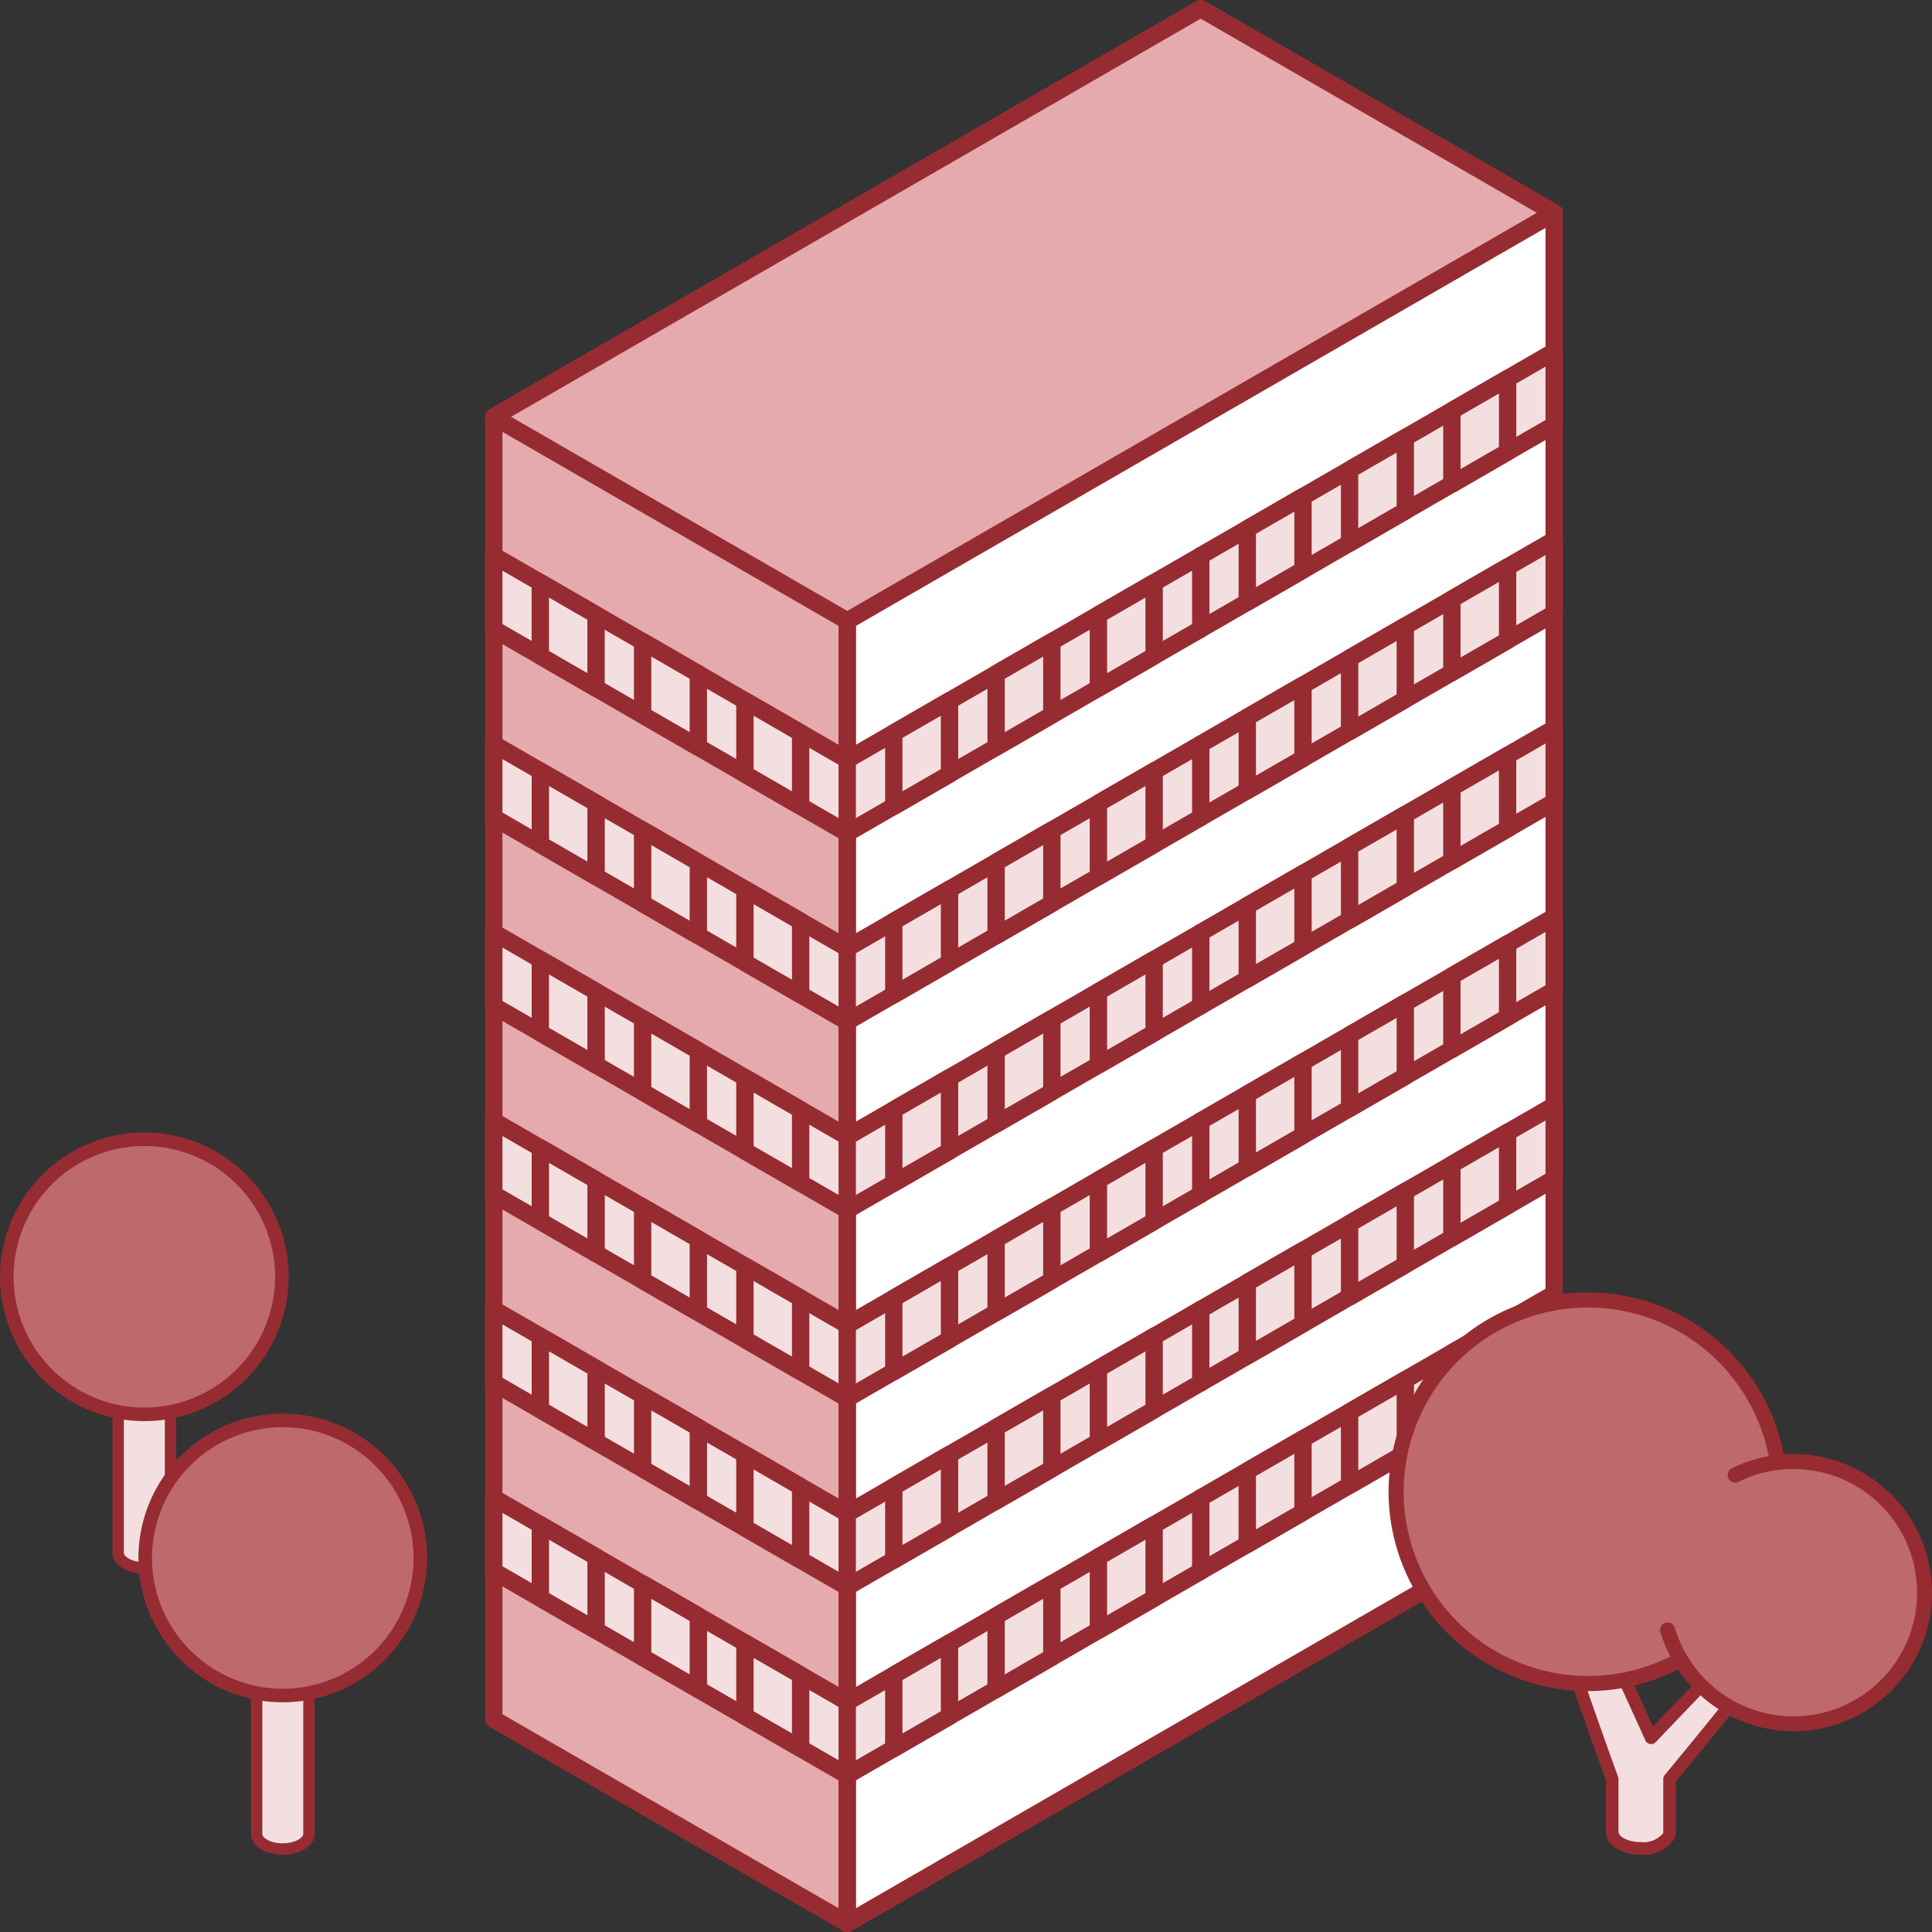 <svg xmlns="http://www.w3.org/2000/svg" xmlns:xlink="http://www.w3.org/1999/xlink" width="100" height="100" viewBox="0 0 100 100"><rect x="0" y="0" width="100" height="100" fill="#333333" stroke="none"/><defs><clipPath id="a"><rect width="100" height="100" transform="translate(330 1308)" fill="#f2f2f2"/></clipPath><clipPath id="b"><rect width="55.786" height="100" fill="#962c32"/></clipPath><clipPath id="j"><rect width="55.786" height="100" fill="none"/></clipPath><clipPath id="r"><rect width="28.129" height="29.107" fill="none"/></clipPath><clipPath id="s"><rect width="14.942" height="22.831" fill="none"/></clipPath></defs><g transform="translate(-330 -1308)" clip-path="url(#a)"><g transform="translate(-17 -391)"><path d="M44.592,206.738,26.3,196.174,8,206.738V274.15l18.3,10.563,18.3-10.563Z" transform="translate(364.556 1513.838)" fill="#e5aaad"/><g transform="translate(372.107 1699)"><g clip-path="url(#b)"><path d="M18.745,188.174a.449.449,0,0,1,.225.06l18.3,10.563a.449.449,0,0,1,.225.389V266.6a.449.449,0,0,1-.225.389l-18.3,10.563a.449.449,0,0,1-.449,0L.224,266.988A.449.449,0,0,1,0,266.6V199.187a.449.449,0,0,1,.225-.389l18.3-10.563A.449.449,0,0,1,18.745,188.174Zm17.847,11.272-17.847-10.3L.9,199.446V266.34l17.847,10.3,17.847-10.3Z" transform="translate(0 -177.611)" fill="#962c32"/></g></g><path d="M333.933,39.687V18.56L352.229,8l18.3,10.563V85.973l-10.691,6.173-7.6,4.391-18.3,10.563Z" transform="translate(56.918 1691.452)" fill="#fff"/><g transform="translate(372.107 1699)"><g clip-path="url(#b)"><path d="M344.678,0a.449.449,0,0,1,.225.06L363.2,10.62a.449.449,0,0,1,.225.389V78.421a.449.449,0,0,1-.225.389L326.607,99.937a.449.449,0,0,1-.674-.389V11.009a.449.449,0,0,1,.225-.389L344.454.057A.449.449,0,0,1,344.678,0Zm17.847,11.272L344.678.965l-17.847,10.3v87.5l35.694-20.608Z" transform="translate(-307.637 0.003)" fill="#962c32"/></g></g><path d="M678.163,671.7v3.8l-18.3,10.563v-3.8Z" transform="translate(-250.719 1065.005)" fill="#f3dfdf"/><g transform="translate(372.107 1699)"><g clip-path="url(#b)"><path d="M670.612,663.7a.449.449,0,0,1,.449.449v3.8a.449.449,0,0,1-.225.389l-18.3,10.563a.449.449,0,0,1-.674-.389v-3.8a.449.449,0,0,1,.225-.389l18.3-10.563A.449.449,0,0,1,670.612,663.7Zm-.449,3.99v-2.763l-17.4,10.045v2.762Z" transform="translate(-615.275 -626.444)" fill="#962c32"/></g></g><path d="M678.163,497.953v3.8l-18.3,10.563v-3.8Z" transform="translate(-250.719 1229)" fill="#f3dfdf"/><g transform="translate(372.107 1699)"><g clip-path="url(#b)"><path d="M670.612,489.953a.449.449,0,0,1,.449.449v3.8a.449.449,0,0,1-.225.389l-18.3,10.563a.449.449,0,0,1-.674-.389v-3.8a.449.449,0,0,1,.225-.389l18.3-10.563A.449.449,0,0,1,670.612,489.953Zm-.449,3.989V491.18l-17.4,10.045v2.762Z" transform="translate(-615.275 -462.45)" fill="#962c32"/></g></g><path d="M678.163,324.205V328l-18.3,10.563v-3.8Z" transform="translate(-250.719 1392.994)" fill="#f3dfdf"/><g transform="translate(372.107 1699)"><g clip-path="url(#b)"><path d="M670.612,316.205a.449.449,0,0,1,.449.449v3.8a.449.449,0,0,1-.225.389l-18.3,10.563a.449.449,0,0,1-.674-.389v-3.8a.449.449,0,0,1,.225-.389l18.3-10.563A.449.449,0,0,1,670.612,316.205Zm-.449,3.989v-2.762l-17.4,10.045v2.762Z" transform="translate(-615.275 -298.455)" fill="#962c32"/></g></g><path d="M678.163,1192.944v3.8l-18.3,10.563v-3.8Z" transform="translate(-250.719 573.021)" fill="#f3dfdf"/><g transform="translate(372.107 1699)"><g clip-path="url(#b)"><path d="M670.612,1184.944a.449.449,0,0,1,.449.449v3.8a.449.449,0,0,1-.225.389l-18.3,10.563a.449.449,0,0,1-.674-.389v-3.8a.449.449,0,0,1,.225-.389l18.3-10.563A.449.449,0,0,1,670.612,1184.944Zm-.449,3.989v-2.762l-17.4,10.045v2.763Z" transform="translate(-615.275 -1118.428)" fill="#962c32"/></g></g><path d="M678.163,1019.2v3.8l-18.3,10.563v-3.8Z" transform="translate(-250.719 737.016)" fill="#f3dfdf"/><g transform="translate(372.107 1699)"><g clip-path="url(#b)"><path d="M670.612,1011.2a.449.449,0,0,1,.449.449v3.8a.449.449,0,0,1-.225.389l-18.3,10.563a.449.449,0,0,1-.674-.389v-3.8a.449.449,0,0,1,.225-.389l18.3-10.563A.448.448,0,0,1,670.612,1011.2Zm-.449,3.989v-2.762l-17.4,10.045v2.762Z" transform="translate(-615.275 -954.433)" fill="#962c32"/></g></g><path d="M678.163,845.448v3.8l-18.3,10.563v-3.8Z" transform="translate(-250.719 901.011)" fill="#f3dfdf"/><g transform="translate(372.107 1699)"><g clip-path="url(#b)"><path d="M670.612,837.448a.449.449,0,0,1,.449.449v3.8a.449.449,0,0,1-.225.389l-18.3,10.563a.449.449,0,0,1-.674-.389v-3.8a.449.449,0,0,1,.225-.389l18.3-10.563A.449.449,0,0,1,670.612,837.448Zm-.449,3.989v-2.762l-17.4,10.045v2.763Z" transform="translate(-615.275 -790.439)" fill="#962c32"/></g></g><path d="M705.7,809.218l-2.884,1.665v-3.8l2.884-1.665Z" transform="translate(-291.256 938.793)" fill="#f3dfdf"/><path d="M695.264,803.781a.449.449,0,0,1-.449-.449v-3.8a.449.449,0,0,1,.224-.389l2.884-1.665a.449.449,0,0,1,.674.389v3.8a.449.449,0,0,1-.225.389l-2.884,1.665A.45.45,0,0,1,695.264,803.781Zm.449-3.989v2.762l1.986-1.147v-2.762Z" transform="translate(-283.705 946.345)" fill="#962c32"/><path d="M891.472,698.162l2.884-1.665v3.8l-2.884,1.665Z" transform="translate(-469.323 1041.601)" fill="#f3dfdf"/><path d="M886.805,688.5a.449.449,0,0,1,.449.449v3.8a.449.449,0,0,1-.225.389l-2.884,1.665a.449.449,0,0,1-.674-.389v-3.8a.449.449,0,0,1,.225-.389l2.884-1.665A.449.449,0,0,1,886.805,688.5Zm-.449,3.989v-2.763l-1.986,1.147v2.762Z" transform="translate(-461.772 1049.151)" fill="#962c32"/><path d="M800.028,754.757l-2.884,1.665v-3.8l2.884-1.665Z" transform="translate(-380.289 990.197)" fill="#f3dfdf"/><path d="M789.592,749.321a.449.449,0,0,1-.449-.449v-3.8a.449.449,0,0,1,.225-.389l2.884-1.665a.449.449,0,0,1,.674.389v3.8a.449.449,0,0,1-.225.389l-2.884,1.665A.449.449,0,0,1,789.592,749.321Zm.449-3.989v2.763l1.986-1.147v-2.762Z" transform="translate(-372.738 997.748)" fill="#962c32"/><path d="M705.7,635.47l-2.884,1.665v-3.8l2.884-1.665Z" transform="translate(-291.256 1102.788)" fill="#f3dfdf"/><path d="M695.264,630.033a.449.449,0,0,1-.449-.449v-3.8a.449.449,0,0,1,.224-.389l2.884-1.665a.449.449,0,0,1,.674.389v3.8a.449.449,0,0,1-.225.389l-2.884,1.665A.449.449,0,0,1,695.264,630.033Zm.449-3.989v2.762l1.986-1.147V624.9Z" transform="translate(-283.705 1110.339)" fill="#962c32"/><path d="M891.472,524.415l2.884-1.665v3.8l-2.884,1.665Z" transform="translate(-469.323 1205.595)" fill="#f3dfdf"/><path d="M886.805,514.75a.449.449,0,0,1,.449.449V519a.449.449,0,0,1-.225.389l-2.884,1.665a.449.449,0,0,1-.674-.389v-3.8a.449.449,0,0,1,.225-.389l2.884-1.665A.449.449,0,0,1,886.805,514.75Zm-.449,3.989v-2.762l-1.986,1.147v2.762Z" transform="translate(-461.772 1213.146)" fill="#962c32"/><path d="M797.143,582.675v-3.8l2.884-1.665v3.8Z" transform="translate(-380.29 1154.191)" fill="#f3dfdf"/><path d="M789.593,575.573a.449.449,0,0,1-.449-.449v-3.8a.449.449,0,0,1,.224-.389l2.884-1.665a.449.449,0,0,1,.674.389v3.8a.449.449,0,0,1-.225.389l-2.884,1.665A.449.449,0,0,1,789.593,575.573Zm.449-3.989v2.762l1.986-1.147v-2.763Z" transform="translate(-372.739 1161.742)" fill="#962c32"/><path d="M891.472,354.467v-3.8L894.356,349v3.8Z" transform="translate(-469.323 1369.589)" fill="#f3dfdf"/><path d="M883.921,347.365a.449.449,0,0,1-.449-.449v-3.8a.449.449,0,0,1,.225-.389l2.884-1.665a.449.449,0,0,1,.674.389v3.8a.449.449,0,0,1-.225.389l-2.884,1.665A.449.449,0,0,1,883.921,347.365Zm.449-3.989v2.762l1.986-1.147v-2.762Z" transform="translate(-461.772 1377.14)" fill="#962c32"/><path d="M797.143,408.927v-3.8l2.884-1.665v3.8Z" transform="translate(-380.29 1318.186)" fill="#f3dfdf"/><path d="M789.593,401.825a.449.449,0,0,1-.449-.449v-3.8a.449.449,0,0,1,.224-.389l2.884-1.665a.449.449,0,0,1,.674.389v3.8a.449.449,0,0,1-.225.389l-2.884,1.665A.449.449,0,0,1,789.593,401.825Zm.449-3.989V400.6l1.986-1.147v-2.762Z" transform="translate(-372.739 1325.737)" fill="#962c32"/><path d="M702.815,463.388v-3.8l2.884-1.665v3.8Z" transform="translate(-291.256 1266.782)" fill="#f3dfdf"/><path d="M695.264,456.286a.449.449,0,0,1-.449-.449v-3.8a.449.449,0,0,1,.224-.389l2.884-1.665a.449.449,0,0,1,.674.389v3.8a.449.449,0,0,1-.225.389l-2.884,1.665A.448.448,0,0,1,695.264,456.286Zm.449-3.989v2.762l1.986-1.147V451.15Z" transform="translate(-283.705 1274.333)" fill="#962c32"/><path d="M894.356,1217.74v3.8l-2.884,1.665v-3.8Z" transform="translate(-469.323 549.617)" fill="#f3dfdf"/><path d="M886.8,1209.74a.449.449,0,0,1,.449.449v3.8a.449.449,0,0,1-.224.389l-2.884,1.665a.449.449,0,0,1-.674-.389v-3.8a.449.449,0,0,1,.225-.389l2.884-1.665A.449.449,0,0,1,886.8,1209.74Zm-.449,3.989v-2.762l-1.986,1.146v2.763Z" transform="translate(-461.771 557.168)" fill="#962c32"/><path d="M800.028,1272.2v3.8l-2.884,1.665v-3.8Z" transform="translate(-380.289 498.214)" fill="#f3dfdf"/><path d="M792.477,1264.2a.449.449,0,0,1,.449.449v3.8a.449.449,0,0,1-.225.389l-2.884,1.665a.449.449,0,0,1-.674-.389v-3.8a.449.449,0,0,1,.225-.389l2.884-1.665A.448.448,0,0,1,792.477,1264.2Zm-.449,3.989v-2.762l-1.986,1.147v2.762Z" transform="translate(-372.738 505.765)" fill="#962c32"/><path d="M705.7,1326.661v3.8l-2.884,1.665v-3.8Z" transform="translate(-291.256 446.811)" fill="#f3dfdf"/><path d="M698.148,1318.661a.449.449,0,0,1,.449.449v3.8a.449.449,0,0,1-.225.389l-2.884,1.665a.449.449,0,0,1-.674-.389v-3.8a.449.449,0,0,1,.224-.389l2.884-1.665A.448.448,0,0,1,698.148,1318.661Zm-.449,3.99v-2.763l-1.986,1.147v2.763Z" transform="translate(-283.705 454.361)" fill="#962c32"/><path d="M800.028,1098.453v3.8l-2.884,1.665v-3.8Z" transform="translate(-380.289 662.208)" fill="#f3dfdf"/><path d="M792.477,1090.453a.449.449,0,0,1,.449.449v3.8a.449.449,0,0,1-.225.389l-2.884,1.665a.449.449,0,0,1-.674-.389v-3.8a.449.449,0,0,1,.225-.389l2.884-1.665A.449.449,0,0,1,792.477,1090.453Zm-.449,3.989v-2.762l-1.986,1.147v2.762Z" transform="translate(-372.738 669.759)" fill="#962c32"/><path d="M705.7,1156.713l-2.884,1.665v-3.8l2.884-1.665Z" transform="translate(-291.256 610.805)" fill="#f3dfdf"/><path d="M695.264,1151.276a.449.449,0,0,1-.449-.449v-3.8a.449.449,0,0,1,.224-.389l2.884-1.665a.449.449,0,0,1,.674.389v3.8a.449.449,0,0,1-.225.389l-2.884,1.665A.45.45,0,0,1,695.264,1151.276Zm.449-3.989v2.762l1.986-1.147v-2.762Z" transform="translate(-283.705 618.356)" fill="#962c32"/><path d="M891.472,1045.658l2.884-1.665v3.8l-2.884,1.665Z" transform="translate(-469.323 713.611)" fill="#f3dfdf"/><path d="M886.805,1035.993a.45.45,0,0,1,.449.449v3.8a.449.449,0,0,1-.225.389l-2.884,1.665a.449.449,0,0,1-.674-.389v-3.8a.449.449,0,0,1,.225-.389l2.884-1.665A.447.447,0,0,1,886.805,1035.993Zm-.449,3.989v-2.762l-1.986,1.147v2.762Z" transform="translate(-461.772 721.162)" fill="#962c32"/><path d="M800.028,928.505l-2.884,1.665v-3.8l2.884-1.665Z" transform="translate(-380.289 826.202)" fill="#f3dfdf"/><path d="M789.592,923.068a.449.449,0,0,1-.449-.449v-3.8a.449.449,0,0,1,.225-.389l2.884-1.665a.449.449,0,0,1,.674.389v3.8a.449.449,0,0,1-.225.389l-2.884,1.665A.448.448,0,0,1,789.592,923.068Zm.449-3.989v2.762l1.986-1.147v-2.762Z" transform="translate(-372.738 833.753)" fill="#962c32"/><path d="M891.472,871.91l2.884-1.665v3.8l-2.884,1.665Z" transform="translate(-469.323 877.605)" fill="#f3dfdf"/><path d="M886.805,862.245a.449.449,0,0,1,.449.449v3.8a.449.449,0,0,1-.225.389l-2.884,1.665a.449.449,0,0,1-.674-.389v-3.8a.449.449,0,0,1,.225-.389l2.884-1.665A.449.449,0,0,1,886.805,862.245Zm-.449,3.989v-2.762l-1.986,1.147v2.762Z" transform="translate(-461.772 885.156)" fill="#962c32"/><path d="M705.7,982.966l-2.884,1.665v-3.8l2.884-1.665Z" transform="translate(-291.256 774.799)" fill="#f3dfdf"/><path d="M695.264,977.529a.449.449,0,0,1-.449-.449v-3.8a.449.449,0,0,1,.224-.389l2.884-1.665a.449.449,0,0,1,.674.389v3.8a.449.449,0,0,1-.225.389l-2.884,1.665A.45.45,0,0,1,695.264,977.529Zm.449-3.989V976.3l1.986-1.147v-2.762Z" transform="translate(-283.705 782.35)" fill="#962c32"/><path d="M26.3,18.56h0L44.592,8l18.3,10.563-18.3,10.563L26.3,39.686,8,29.123Z" transform="translate(364.556 1691.452)" fill="#e5aaad"/><g transform="translate(372.107 1699)"><g clip-path="url(#j)"><path d="M37.041,0a.449.449,0,0,1,.225.06l18.3,10.563a.449.449,0,0,1,0,.778L18.97,32.524a.449.449,0,0,1-.449,0L.225,21.961a.449.449,0,0,1,0-.778L36.817.057A.449.449,0,0,1,37.041,0Zm17.4,11.012L37.041.964,1.347,21.572l17.4,10.045Z" transform="translate(0 0.003)" fill="#962c32"/></g></g><path d="M44.592,859.879v3.8L26.3,874.241,8,863.678v-3.8l18.3,10.563Z" transform="translate(364.556 887.391)" fill="#f3dfdf"/><g transform="translate(372.107 1699)"><g clip-path="url(#b)"><path d="M.449,851.878a.449.449,0,0,1,.225.06l18.072,10.434,18.071-10.434a.449.449,0,0,1,.674.389v3.8a.449.449,0,0,1-.225.389l-18.3,10.563a.449.449,0,0,1-.449,0L.224,856.516A.449.449,0,0,1,0,856.127v-3.8a.449.449,0,0,1,.449-.449Zm18.3,11.461a.449.449,0,0,1-.225-.06L.9,853.105v2.763l17.847,10.3,17.847-10.3v-2.763L18.969,863.28A.449.449,0,0,1,18.745,863.34Z" transform="translate(0 -804.059)" fill="#962c32"/></g></g><path d="M44.592,686.131v3.8L26.3,700.494,8,689.93v-3.8l18.3,10.563Z" transform="translate(364.556 1051.385)" fill="#f3dfdf"/><g transform="translate(372.107 1699)"><g clip-path="url(#b)"><path d="M.449,678.131a.449.449,0,0,1,.225.06l18.072,10.434,18.071-10.434a.449.449,0,0,1,.674.389v3.8a.449.449,0,0,1-.225.389l-18.3,10.563a.449.449,0,0,1-.449,0L.224,682.768A.449.449,0,0,1,0,682.379v-3.8a.449.449,0,0,1,.449-.449Zm18.3,11.461a.449.449,0,0,1-.225-.06L.9,679.358v2.763l17.847,10.3,17.847-10.3v-2.763L18.969,689.532A.449.449,0,0,1,18.745,689.592Z" transform="translate(0 -640.064)" fill="#962c32"/></g></g><path d="M44.592,512.383v3.8L26.3,526.746,8,516.182v-3.8l18.3,10.563Z" transform="translate(364.556 1215.38)" fill="#f3dfdf"/><g transform="translate(372.107 1699)"><g clip-path="url(#b)"><path d="M.449,504.383a.449.449,0,0,1,.225.06l18.072,10.434,18.071-10.434a.449.449,0,0,1,.674.389v3.8a.449.449,0,0,1-.225.389l-18.3,10.563a.449.449,0,0,1-.449,0L.224,509.02A.449.449,0,0,1,0,508.632v-3.8a.449.449,0,0,1,.449-.449Zm18.3,11.461a.449.449,0,0,1-.225-.06L.9,505.61v2.762l17.847,10.3,17.847-10.3V505.61L18.969,515.784A.449.449,0,0,1,18.745,515.844Z" transform="translate(0 -476.07)" fill="#962c32"/></g></g><path d="M44.592,1381.122v3.8l-18.3,10.563L8,1384.922v-3.8l18.3,10.563Z" transform="translate(364.556 395.406)" fill="#f3dfdf"/><g transform="translate(372.107 1699)"><g clip-path="url(#b)"><path d="M.449,1373.122a.451.451,0,0,1,.225.06l18.072,10.434,18.071-10.434a.449.449,0,0,1,.674.389v3.8a.449.449,0,0,1-.225.389l-18.3,10.563a.45.45,0,0,1-.449,0l-18.3-10.563a.449.449,0,0,1-.225-.389v-3.8a.449.449,0,0,1,.449-.449Zm18.3,11.461a.449.449,0,0,1-.225-.06L.9,1374.349v2.762l17.847,10.3,17.847-10.3v-2.762l-17.622,10.174A.449.449,0,0,1,18.745,1384.583Z" transform="translate(0 -1296.042)" fill="#962c32"/></g></g><path d="M44.592,1207.374v3.8l-18.3,10.563L8,1211.174v-3.8l18.3,10.563Z" transform="translate(364.556 559.401)" fill="#f3dfdf"/><g transform="translate(372.107 1699)"><g clip-path="url(#b)"><path d="M.449,1199.374a.45.45,0,0,1,.225.06l18.072,10.434,18.071-10.434a.449.449,0,0,1,.674.389v3.8a.449.449,0,0,1-.225.389l-18.3,10.563a.449.449,0,0,1-.449,0l-18.3-10.563a.449.449,0,0,1-.225-.389v-3.8a.449.449,0,0,1,.449-.449Zm18.3,11.461a.448.448,0,0,1-.225-.06L.9,1200.6v2.762l17.847,10.3,17.847-10.3V1200.6l-17.622,10.174A.448.448,0,0,1,18.745,1210.835Z" transform="translate(0 -1132.048)" fill="#962c32"/></g></g><path d="M44.592,1033.626v3.8l-18.3,10.563L8,1037.426v-3.8l18.3,10.563Z" transform="translate(364.556 723.396)" fill="#f3dfdf"/><g transform="translate(372.107 1699)"><g clip-path="url(#b)"><path d="M.449,1025.626a.448.448,0,0,1,.225.06l18.072,10.433,18.071-10.433a.449.449,0,0,1,.674.389v3.8a.449.449,0,0,1-.225.389l-18.3,10.563a.45.45,0,0,1-.449,0l-18.3-10.563a.449.449,0,0,1-.225-.389v-3.8a.449.449,0,0,1,.449-.449Zm18.3,11.461a.449.449,0,0,1-.225-.06L.9,1026.853v2.762l17.847,10.3,17.847-10.3v-2.762l-17.622,10.174A.449.449,0,0,1,18.745,1037.088Z" transform="translate(0 -968.053)" fill="#962c32"/></g></g><path d="M379.766,997.395l-2.884,1.665v-3.8l2.884-1.665Z" transform="translate(16.381 761.18)" fill="#f3dfdf"/><path d="M369.331,991.958a.449.449,0,0,1-.449-.449v-3.8a.449.449,0,0,1,.225-.389l2.884-1.665a.449.449,0,0,1,.674.389v3.8a.449.449,0,0,1-.225.389l-2.884,1.665A.448.448,0,0,1,369.331,991.958Zm.449-3.989v2.762l1.986-1.147v-2.762Z" transform="translate(23.932 768.73)" fill="#962c32"/><path d="M565.538,886.34l2.884-1.665v3.8l-2.884,1.665Z" transform="translate(-161.686 863.985)" fill="#f3dfdf"/><path d="M560.872,876.675a.449.449,0,0,1,.449.449v3.8a.449.449,0,0,1-.225.389l-2.884,1.665a.449.449,0,0,1-.674-.389v-3.8a.449.449,0,0,1,.225-.389l2.884-1.665A.449.449,0,0,1,560.872,876.675Zm-.449,3.989V877.9l-1.986,1.147v2.762Z" transform="translate(-154.134 871.537)" fill="#962c32"/><path d="M474.094,942.935,471.21,944.6v-3.8l2.884-1.665Z" transform="translate(-72.652 812.582)" fill="#f3dfdf"/><path d="M463.659,937.5a.449.449,0,0,1-.449-.449v-3.8a.449.449,0,0,1,.225-.389l2.884-1.665a.449.449,0,0,1,.674.389v3.8a.449.449,0,0,1-.225.389l-2.884,1.665A.449.449,0,0,1,463.659,937.5Zm.449-3.989v2.763l1.986-1.147v-2.763Z" transform="translate(-65.101 820.133)" fill="#962c32"/><path d="M379.766,823.648l-2.884,1.665v-3.8l2.884-1.665Z" transform="translate(16.381 925.174)" fill="#f3dfdf"/><path d="M369.331,818.211a.449.449,0,0,1-.449-.449v-3.8a.449.449,0,0,1,.225-.389l2.884-1.665a.449.449,0,0,1,.674.389v3.8a.449.449,0,0,1-.225.389l-2.884,1.665A.449.449,0,0,1,369.331,818.211Zm.449-3.989v2.763l1.986-1.147v-2.763Z" transform="translate(23.932 932.725)" fill="#962c32"/><path d="M565.538,712.592l2.884-1.665v3.8l-2.884,1.665Z" transform="translate(-161.686 1027.98)" fill="#f3dfdf"/><path d="M560.872,702.927a.449.449,0,0,1,.449.449v3.8a.449.449,0,0,1-.225.389l-2.884,1.665a.449.449,0,0,1-.674-.389v-3.8a.449.449,0,0,1,.225-.389l2.884-1.665A.45.45,0,0,1,560.872,702.927Zm-.449,3.989v-2.762l-1.986,1.147v2.762Z" transform="translate(-154.134 1035.531)" fill="#962c32"/><path d="M471.21,770.853v-3.8l2.884-1.665v3.8Z" transform="translate(-72.652 976.577)" fill="#f3dfdf"/><path d="M463.659,763.751a.449.449,0,0,1-.449-.449v-3.8a.449.449,0,0,1,.225-.389l2.884-1.665a.449.449,0,0,1,.674.389v3.8a.449.449,0,0,1-.225.389l-2.884,1.665A.449.449,0,0,1,463.659,763.751Zm.449-3.989v2.762l1.986-1.147v-2.762Z" transform="translate(-65.101 984.128)" fill="#962c32"/><path d="M565.538,542.643v-3.8l2.884-1.665v3.8Z" transform="translate(-161.686 1191.976)" fill="#f3dfdf"/><path d="M557.987,535.542a.449.449,0,0,1-.449-.449v-3.8a.449.449,0,0,1,.225-.389l2.884-1.665a.449.449,0,0,1,.674.389v3.8a.449.449,0,0,1-.225.389l-2.884,1.665A.449.449,0,0,1,557.987,535.542Zm.449-3.989v2.763l1.986-1.147v-2.763Z" transform="translate(-154.134 1199.526)" fill="#962c32"/><path d="M471.21,597.1v-3.8l2.884-1.665v3.8Z" transform="translate(-72.652 1140.571)" fill="#f3dfdf"/><path d="M463.659,590a.449.449,0,0,1-.449-.449v-3.8a.449.449,0,0,1,.225-.389l2.884-1.665a.449.449,0,0,1,.674.389v3.8a.449.449,0,0,1-.225.389l-2.884,1.665A.449.449,0,0,1,463.659,590Zm.449-3.989v2.763l1.986-1.147v-2.763Z" transform="translate(-65.101 1148.122)" fill="#962c32"/><path d="M376.882,651.564v-3.8l2.884-1.665v3.8Z" transform="translate(16.381 1089.169)" fill="#f3dfdf"/><path d="M369.331,644.463a.449.449,0,0,1-.449-.449v-3.8a.449.449,0,0,1,.225-.389l2.884-1.665a.449.449,0,0,1,.674.389v3.8a.449.449,0,0,1-.225.389l-2.884,1.665A.449.449,0,0,1,369.331,644.463Zm.449-3.989v2.763l1.986-1.147v-2.763Z" transform="translate(23.932 1096.72)" fill="#962c32"/><path d="M568.422,1405.918v3.8l-2.884,1.665v-3.8Z" transform="translate(-161.685 372.002)" fill="#f3dfdf"/><path d="M560.871,1397.918a.449.449,0,0,1,.449.449v3.8a.449.449,0,0,1-.224.389l-2.884,1.665a.449.449,0,0,1-.674-.389v-3.8a.449.449,0,0,1,.225-.389l2.884-1.665A.449.449,0,0,1,560.871,1397.918Zm-.449,3.989v-2.762l-1.986,1.147v2.763Z" transform="translate(-154.134 379.553)" fill="#962c32"/><path d="M474.094,1460.379v3.8l-2.884,1.665v-3.8Z" transform="translate(-72.652 320.599)" fill="#f3dfdf"/><path d="M466.543,1452.379a.449.449,0,0,1,.449.449v3.8a.449.449,0,0,1-.225.389l-2.884,1.665a.449.449,0,0,1-.674-.389v-3.8a.449.449,0,0,1,.225-.389l2.884-1.665A.449.449,0,0,1,466.543,1452.379Zm-.449,3.989v-2.762l-1.986,1.147v2.763Z" transform="translate(-65.101 328.149)" fill="#962c32"/><path d="M379.766,1514.839v3.8l-2.884,1.665v-3.8Z" transform="translate(16.381 269.195)" fill="#f3dfdf"/><path d="M372.215,1506.839a.449.449,0,0,1,.449.449v3.8a.449.449,0,0,1-.225.389l-2.884,1.665a.449.449,0,0,1-.674-.389v-3.8a.449.449,0,0,1,.225-.389l2.884-1.665A.449.449,0,0,1,372.215,1506.839Zm-.449,3.989v-2.762l-1.986,1.147v2.763Z" transform="translate(23.932 276.746)" fill="#962c32"/><path d="M474.094,1286.631v3.8l-2.884,1.665v-3.8Z" transform="translate(-72.652 484.594)" fill="#f3dfdf"/><path d="M466.543,1278.631a.449.449,0,0,1,.449.449v3.8a.449.449,0,0,1-.225.389l-2.884,1.665a.449.449,0,0,1-.674-.389v-3.8a.449.449,0,0,1,.225-.389l2.884-1.665A.45.45,0,0,1,466.543,1278.631Zm-.449,3.989v-2.762L464.108,1281v2.763Z" transform="translate(-65.101 492.145)" fill="#962c32"/><path d="M379.766,1344.891l-2.884,1.665v-3.8l2.884-1.665Z" transform="translate(16.381 433.189)" fill="#f3dfdf"/><path d="M369.331,1339.455a.449.449,0,0,1-.449-.449v-3.8a.449.449,0,0,1,.225-.389l2.884-1.665a.449.449,0,0,1,.674.389v3.8a.449.449,0,0,1-.225.389l-2.884,1.665A.449.449,0,0,1,369.331,1339.455Zm.449-3.989v2.762l1.986-1.147v-2.762Z" transform="translate(23.932 440.74)" fill="#962c32"/><path d="M565.538,1233.836l2.884-1.665v3.8l-2.884,1.665Z" transform="translate(-161.686 535.996)" fill="#f3dfdf"/><path d="M560.872,1224.171a.449.449,0,0,1,.449.449v3.8a.449.449,0,0,1-.225.389l-2.884,1.665a.449.449,0,0,1-.674-.389v-3.8a.449.449,0,0,1,.225-.389l2.884-1.665A.448.448,0,0,1,560.872,1224.171Zm-.449,3.989V1225.4l-1.986,1.147v2.762Z" transform="translate(-154.134 543.548)" fill="#962c32"/><path d="M474.094,1116.683l-2.884,1.665v-3.8l2.884-1.665Z" transform="translate(-72.652 648.588)" fill="#f3dfdf"/><path d="M463.659,1111.246a.449.449,0,0,1-.449-.449V1107a.449.449,0,0,1,.225-.389l2.884-1.665a.449.449,0,0,1,.674.389v3.8a.449.449,0,0,1-.225.389l-2.884,1.665A.449.449,0,0,1,463.659,1111.246Zm.449-3.989v2.762l1.986-1.146v-2.763Z" transform="translate(-65.101 656.139)" fill="#962c32"/><path d="M565.538,1060.088l2.884-1.665v3.8l-2.884,1.665Z" transform="translate(-161.686 699.991)" fill="#f3dfdf"/><path d="M560.872,1050.423a.449.449,0,0,1,.449.449v3.8a.449.449,0,0,1-.225.389l-2.884,1.665a.449.449,0,0,1-.674-.389v-3.8a.449.449,0,0,1,.225-.389l2.884-1.665A.448.448,0,0,1,560.872,1050.423Zm-.449,3.989v-2.762l-1.986,1.147v2.762Z" transform="translate(-154.134 707.542)" fill="#962c32"/><path d="M379.766,1171.143l-2.884,1.665v-3.8l2.884-1.665Z" transform="translate(16.381 597.186)" fill="#f3dfdf"/><path d="M369.331,1165.706a.449.449,0,0,1-.449-.449v-3.8a.449.449,0,0,1,.225-.389l2.884-1.665a.449.449,0,0,1,.674.389v3.8a.449.449,0,0,1-.225.389l-2.884,1.665A.449.449,0,0,1,369.331,1165.706Zm.449-3.989v2.762l1.986-1.147v-2.763Z" transform="translate(23.932 604.736)" fill="#962c32"/><path d="M239.605,997.395l2.884,1.665v-3.8l-2.884-1.665Z" transform="translate(145.952 761.18)" fill="#f3dfdf"/><path d="M234.938,991.958a.448.448,0,0,1-.225-.06l-2.884-1.665a.449.449,0,0,1-.225-.389v-3.8a.449.449,0,0,1,.674-.389l2.884,1.665a.449.449,0,0,1,.225.389v3.8a.449.449,0,0,1-.449.449Zm-2.435-2.374,1.986,1.147v-2.762l-1.986-1.147Z" transform="translate(153.503 768.73)" fill="#962c32"/><path d="M53.832,886.34l-2.884-1.665v3.8l2.884,1.665Z" transform="translate(324.019 863.985)" fill="#f3dfdf"/><path d="M43.4,876.675a.449.449,0,0,1,.225.06l2.884,1.665a.449.449,0,0,1,.225.389v3.8a.449.449,0,0,1-.674.389l-2.884-1.665a.449.449,0,0,1-.225-.389v-3.8a.449.449,0,0,1,.449-.449Zm2.435,2.374L43.846,877.9v2.762l1.986,1.147Z" transform="translate(331.569 871.537)" fill="#962c32"/><path d="M145.277,942.935l2.884,1.665v-3.8l-2.884-1.665Z" transform="translate(234.985 812.582)" fill="#f3dfdf"/><path d="M140.61,937.5a.449.449,0,0,1-.225-.06l-2.884-1.665a.449.449,0,0,1-.225-.389v-3.8a.449.449,0,0,1,.674-.389l2.884,1.665a.449.449,0,0,1,.225.389v3.8a.449.449,0,0,1-.449.449Zm-2.435-2.373,1.986,1.147v-2.763l-1.986-1.147Z" transform="translate(242.536 820.133)" fill="#962c32"/><path d="M239.605,823.648l2.884,1.665v-3.8l-2.884-1.665Z" transform="translate(145.952 925.174)" fill="#f3dfdf"/><path d="M234.938,818.211a.449.449,0,0,1-.225-.06l-2.884-1.665a.449.449,0,0,1-.225-.389v-3.8a.449.449,0,0,1,.674-.389l2.884,1.665a.449.449,0,0,1,.225.389v3.8a.449.449,0,0,1-.449.449Zm-2.435-2.373,1.986,1.147v-2.763l-1.986-1.147Z" transform="translate(153.503 932.725)" fill="#962c32"/><path d="M53.832,712.592l-2.884-1.665v3.8l2.884,1.665Z" transform="translate(324.019 1027.98)" fill="#f3dfdf"/><path d="M43.4,702.927a.449.449,0,0,1,.225.06l2.884,1.665a.449.449,0,0,1,.225.389v3.8a.449.449,0,0,1-.674.389l-2.884-1.665a.449.449,0,0,1-.225-.389v-3.8a.449.449,0,0,1,.449-.449Zm2.435,2.374-1.986-1.147v2.762l1.986,1.147Z" transform="translate(331.569 1035.531)" fill="#962c32"/><path d="M148.161,770.853v-3.8l-2.884-1.665v3.8Z" transform="translate(234.985 976.577)" fill="#f3dfdf"/><path d="M140.61,763.751a.448.448,0,0,1-.225-.06l-2.884-1.665a.449.449,0,0,1-.225-.389v-3.8a.449.449,0,0,1,.674-.389l2.884,1.665a.449.449,0,0,1,.225.389v3.8a.449.449,0,0,1-.449.449Zm-2.435-2.374,1.986,1.147v-2.762l-1.986-1.147Z" transform="translate(242.536 984.128)" fill="#962c32"/><path d="M53.832,542.643v-3.8l-2.884-1.665v3.8Z" transform="translate(324.019 1191.976)" fill="#f3dfdf"/><path d="M46.282,535.542a.449.449,0,0,1-.225-.06l-2.884-1.665a.449.449,0,0,1-.225-.389v-3.8a.449.449,0,0,1,.674-.389l2.884,1.665a.449.449,0,0,1,.225.389v3.8a.449.449,0,0,1-.449.449Zm-2.435-2.374,1.986,1.147v-2.763l-1.986-1.147Z" transform="translate(331.569 1199.526)" fill="#962c32"/><path d="M148.161,597.1v-3.8l-2.884-1.665v3.8Z" transform="translate(234.985 1140.571)" fill="#f3dfdf"/><path d="M140.61,590a.45.45,0,0,1-.225-.06l-2.884-1.665a.449.449,0,0,1-.225-.389v-3.8a.449.449,0,0,1,.674-.389l2.884,1.665a.449.449,0,0,1,.225.389v3.8a.449.449,0,0,1-.449.449Zm-2.435-2.374,1.986,1.147v-2.763l-1.986-1.147Z" transform="translate(242.536 1148.122)" fill="#962c32"/><path d="M242.489,651.564v-3.8L239.6,646.1v3.8Z" transform="translate(145.952 1089.169)" fill="#f3dfdf"/><path d="M234.938,644.463a.449.449,0,0,1-.225-.06l-2.884-1.665a.449.449,0,0,1-.225-.389v-3.8a.449.449,0,0,1,.674-.389l2.884,1.665a.449.449,0,0,1,.225.389v3.8a.449.449,0,0,1-.449.449Zm-2.435-2.373,1.986,1.147v-2.763l-1.986-1.147Z" transform="translate(153.503 1096.72)" fill="#962c32"/><path d="M50.949,1405.918v3.8l2.884,1.665v-3.8Z" transform="translate(324.019 372.002)" fill="#f3dfdf"/><path d="M43.4,1397.918a.45.45,0,0,1,.225.06l2.884,1.665a.449.449,0,0,1,.225.389v3.8a.449.449,0,0,1-.674.389l-2.884-1.665a.449.449,0,0,1-.225-.389v-3.8a.449.449,0,0,1,.449-.449Zm2.435,2.374-1.986-1.147v2.762l1.986,1.147Z" transform="translate(331.569 379.553)" fill="#962c32"/><path d="M145.277,1460.379v3.8l2.884,1.665v-3.8Z" transform="translate(234.985 320.599)" fill="#f3dfdf"/><path d="M137.726,1452.379a.448.448,0,0,1,.225.06l2.884,1.665a.449.449,0,0,1,.225.389v3.8a.449.449,0,0,1-.674.389l-2.884-1.665a.449.449,0,0,1-.225-.389v-3.8a.449.449,0,0,1,.449-.449Zm2.435,2.374-1.986-1.147v2.762l1.986,1.147Z" transform="translate(242.536 328.149)" fill="#962c32"/><path d="M239.605,1514.839v3.8l2.884,1.665v-3.8Z" transform="translate(145.952 269.195)" fill="#f3dfdf"/><path d="M232.054,1506.839a.449.449,0,0,1,.225.06l2.884,1.665a.449.449,0,0,1,.225.389v3.8a.449.449,0,0,1-.674.389l-2.884-1.665a.449.449,0,0,1-.225-.389v-3.8a.449.449,0,0,1,.449-.449Zm2.435,2.374-1.986-1.147v2.762l1.986,1.147Z" transform="translate(153.503 276.746)" fill="#962c32"/><path d="M145.277,1286.631v3.8l2.884,1.665v-3.8Z" transform="translate(234.985 484.594)" fill="#f3dfdf"/><path d="M137.726,1278.631a.449.449,0,0,1,.225.06l2.884,1.665a.449.449,0,0,1,.225.389v3.8a.449.449,0,0,1-.674.389l-2.884-1.665a.449.449,0,0,1-.225-.389v-3.8a.449.449,0,0,1,.449-.449Zm2.435,2.374-1.986-1.147v2.762l1.986,1.147Z" transform="translate(242.536 492.145)" fill="#962c32"/><path d="M239.605,1344.891l2.884,1.665v-3.8l-2.884-1.665Z" transform="translate(145.952 433.189)" fill="#f3dfdf"/><path d="M234.938,1339.455a.449.449,0,0,1-.225-.06l-2.884-1.665a.449.449,0,0,1-.225-.389v-3.8a.449.449,0,0,1,.674-.389l2.884,1.665a.449.449,0,0,1,.225.389v3.8a.449.449,0,0,1-.449.449Zm-2.435-2.373,1.986,1.147v-2.762l-1.986-1.147Z" transform="translate(153.503 440.74)" fill="#962c32"/><path d="M53.832,1233.836l-2.884-1.665v3.8l2.884,1.665Z" transform="translate(324.019 535.996)" fill="#f3dfdf"/><path d="M43.4,1224.171a.448.448,0,0,1,.225.06l2.884,1.665a.449.449,0,0,1,.225.389v3.8a.449.449,0,0,1-.674.389l-2.884-1.665a.449.449,0,0,1-.225-.389v-3.8a.449.449,0,0,1,.449-.449Zm2.435,2.374-1.986-1.147v2.762l1.986,1.147Z" transform="translate(331.569 543.548)" fill="#962c32"/><path d="M145.277,1116.683l2.884,1.665v-3.8l-2.884-1.665Z" transform="translate(234.985 648.588)" fill="#f3dfdf"/><path d="M140.61,1111.246a.449.449,0,0,1-.225-.06l-2.884-1.665a.449.449,0,0,1-.225-.389v-3.8a.449.449,0,0,1,.674-.389l2.884,1.665a.449.449,0,0,1,.225.389v3.8a.449.449,0,0,1-.449.449Zm-2.435-2.373,1.986,1.147v-2.762l-1.986-1.147Z" transform="translate(242.536 656.139)" fill="#962c32"/><path d="M53.832,1060.088l-2.884-1.665v3.8l2.884,1.665Z" transform="translate(324.019 699.991)" fill="#f3dfdf"/><path d="M43.4,1050.423a.448.448,0,0,1,.225.06l2.884,1.665a.449.449,0,0,1,.225.389v3.8a.449.449,0,0,1-.674.389l-2.884-1.665a.449.449,0,0,1-.225-.389v-3.8a.449.449,0,0,1,.449-.449Zm2.435,2.374-1.986-1.147v2.762l1.986,1.147Z" transform="translate(331.569 707.542)" fill="#962c32"/><path d="M239.605,1171.143l2.884,1.665v-3.8l-2.884-1.665Z" transform="translate(145.952 597.186)" fill="#f3dfdf"/><path d="M234.938,1165.706a.45.45,0,0,1-.225-.06l-2.884-1.665a.449.449,0,0,1-.225-.389v-3.8a.449.449,0,0,1,.674-.389l2.884,1.665a.449.449,0,0,1,.225.389v3.8a.449.449,0,0,1-.449.449Zm-2.435-2.374,1.986,1.147v-2.762l-1.986-1.147Z" transform="translate(153.503 604.736)" fill="#962c32"/><path d="M333.933,639.942v0Z" transform="translate(56.919 1158.608)" fill="#e0f4fc"/><g transform="translate(372.107 1699)"><g clip-path="url(#b)"><path d="M-7.551,60.311A.449.449,0,0,1-8,59.861V-7.551A.449.449,0,0,1-7.551-8a.449.449,0,0,1,.449.449V59.861A.449.449,0,0,1-7.551,60.311Z" transform="translate(26.296 39.69)" fill="#962c32"/></g></g></g><g transform="translate(401.871 1374.893)"><g clip-path="url(#r)"><path d="M174.194,221.838c-.6,0-6.867,6.5-10.173,9.981-1.99-4.411-6.446-14.127-7.081-14.127-.821,0,5.063,16.26,5.063,16.26v2.735c0,.473.666.857,1.487.857a1.574,1.574,0,0,0,1.44-.641.522.522,0,0,0,.047-.215v-2.735s10.038-12.114,9.216-12.114" transform="translate(-150.429 -208.765)" fill="#f3dfdf"/><path d="M149.288,209.692c.34,0,.906,0,7.179,13.876,9.264-9.729,9.81-9.729,10.074-9.729a.369.369,0,0,1,.339.212c.109.231.362.772-9.227,12.349v2.616a.849.849,0,0,1-.076.35,1.866,1.866,0,0,1-1.739.835c-1.018,0-1.815-.52-1.815-1.185v-2.677c-.175-.485-1.486-4.126-2.727-7.8-2.734-8.095-2.487-8.447-2.323-8.681A.381.381,0,0,1,149.288,209.692Zm7.081,14.783a.328.328,0,0,1-.3-.193c-3.521-7.8-5.529-11.824-6.421-13.3.58,2.574,3.224,10.255,5.01,15.19a.328.328,0,0,1,.02.112v2.735c0,.215.452.528,1.159.528a1.316,1.316,0,0,0,1.141-.448.194.194,0,0,0,.019-.081v-2.735a.328.328,0,0,1,.075-.209c2.792-3.37,6.949-8.526,8.542-10.8-1.376,1.243-4.2,4.051-9.008,9.1A.328.328,0,0,1,156.369,224.475Z" transform="translate(-142.777 -201.093)" fill="#962c32"/><path d="M29.388,19.459A9.929,9.929,0,1,1,19.459,9.53a9.929,9.929,0,0,1,9.929,9.929" transform="translate(-9.139 -9.139)" fill="#be696d"/><path d="M.79-9.529A10.331,10.331,0,0,1,11.11.79,10.331,10.331,0,0,1,.79,11.11,10.331,10.331,0,0,1-9.529.79,10.331,10.331,0,0,1,.79-9.529Zm0,19.858A9.549,9.549,0,0,0,10.328.79,9.549,9.549,0,0,0,.79-8.748,9.549,9.549,0,0,0-8.748.79,9.549,9.549,0,0,0,.79,10.328Z" transform="translate(9.53 9.529)" fill="#962c32"/><path d="M355.876,214.064a6.786,6.786,0,1,1-3.518,8.04" transform="translate(-337.908 -204.624)" fill="#be696d"/><path d="M349.72,218.2a7.22,7.22,0,0,1-6.878-5.12.391.391,0,1,1,.749-.224,6.4,6.4,0,1,0,6.129-8.227,6.332,6.332,0,0,0-2.813.65.391.391,0,1,1-.344-.7,7.107,7.107,0,0,1,3.157-.73,7.176,7.176,0,1,1,0,14.353Z" transform="translate(-328.767 -195.485)" fill="#962c32"/></g></g><g transform="translate(330 1366.615)"><g clip-path="url(#s)"><path d="M168.775,222.129c0,.431-.606.78-1.355.78s-1.354-.349-1.354-.78.606-.78,1.354-.78,1.355.349,1.355.78" transform="translate(-159.95 -213.196)" fill="#e0f4fc"/><path d="M-6.351-8C-5.426-8-4.7-7.528-4.7-6.925s-.724,1.075-1.649,1.075S-8-6.323-8-6.925-7.276-8-6.351-8Zm0,1.56c.647,0,1.06-.287,1.06-.485s-.413-.485-1.06-.485-1.06.287-1.06.485S-7-6.44-6.351-6.44Z" transform="translate(13.822 15.858)" fill="#1977cc"/><path d="M167.421,243.307c-.748,0-1.354-.349-1.354-.78v12.824c0,.431.606.78,1.354.78s1.355-.349,1.355-.78V242.527c0,.431-.606.78-1.355.78" transform="translate(-159.95 -233.594)" fill="#f3dfdf"/><path d="M158.361,234.527a.3.3,0,0,1,.295.295c0,.2.413.485,1.06.485s1.06-.287,1.06-.485a.3.3,0,0,1,.295-.295h0a.3.3,0,0,1,.295.295v12.824c0,.6-.724,1.075-1.649,1.075s-1.649-.472-1.649-1.075V234.822A.3.3,0,0,1,158.361,234.527Zm1.355,13.6c.647,0,1.06-.287,1.06-.485V235.651a2.413,2.413,0,0,1-2.12,0v11.994C158.655,247.843,159.068,248.131,159.715,248.131Z" transform="translate(-152.244 -225.889)" fill="#962c32"/><path d="M23.77,16.65a7.12,7.12,0,1,1-7.12-7.12,7.12,7.12,0,0,1,7.12,7.12" transform="translate(-9.179 -9.179)" fill="#be696d"/><path d="M-2.059-9.53A7.479,7.479,0,0,1,5.412-2.059,7.479,7.479,0,0,1-2.059,5.412,7.479,7.479,0,0,1-9.53-2.059,7.479,7.479,0,0,1-2.059-9.53Zm0,14.24A6.777,6.777,0,0,0,4.71-2.059,6.777,6.777,0,0,0-2.059-8.828,6.777,6.777,0,0,0-8.828-2.059,6.777,6.777,0,0,0-2.059,4.71Z" transform="translate(9.53 9.53)" fill="#962c32"/></g></g><g transform="translate(337.165 1381.169)"><g clip-path="url(#s)"><path d="M168.775,222.129c0,.431-.606.78-1.355.78s-1.354-.349-1.354-.78.606-.78,1.354-.78,1.355.349,1.355.78" transform="translate(-159.95 -213.196)" fill="#e0f4fc"/><path d="M-6.351-8C-5.426-8-4.7-7.528-4.7-6.925s-.724,1.075-1.649,1.075S-8-6.323-8-6.925-7.276-8-6.351-8Zm0,1.56c.647,0,1.06-.287,1.06-.485s-.413-.485-1.06-.485-1.06.287-1.06.485S-7-6.44-6.351-6.44Z" transform="translate(13.822 15.858)" fill="#1977cc"/><path d="M167.421,243.307c-.748,0-1.354-.349-1.354-.78v12.824c0,.431.606.78,1.354.78s1.355-.349,1.355-.78V242.527c0,.431-.606.78-1.355.78" transform="translate(-159.95 -233.594)" fill="#f3dfdf"/><path d="M158.361,234.527a.3.3,0,0,1,.295.295c0,.2.413.485,1.06.485s1.06-.287,1.06-.485a.3.3,0,0,1,.295-.295h0a.3.3,0,0,1,.295.295v12.824c0,.6-.724,1.075-1.649,1.075s-1.649-.472-1.649-1.075V234.822A.3.3,0,0,1,158.361,234.527Zm1.355,13.6c.647,0,1.06-.287,1.06-.485V235.651a2.413,2.413,0,0,1-2.12,0v11.994C158.655,247.843,159.068,248.131,159.715,248.131Z" transform="translate(-152.244 -225.889)" fill="#962c32"/><path d="M23.77,16.65a7.12,7.12,0,1,1-7.12-7.12,7.12,7.12,0,0,1,7.12,7.12" transform="translate(-9.179 -9.179)" fill="#be696d"/><path d="M-2.059-9.53A7.479,7.479,0,0,1,5.412-2.059,7.479,7.479,0,0,1-2.059,5.412,7.479,7.479,0,0,1-9.53-2.059,7.479,7.479,0,0,1-2.059-9.53Zm0,14.24A6.777,6.777,0,0,0,4.71-2.059,6.777,6.777,0,0,0-2.059-8.828,6.777,6.777,0,0,0-8.828-2.059,6.777,6.777,0,0,0-2.059,4.71Z" transform="translate(9.53 9.53)" fill="#962c32"/></g></g></g></svg>